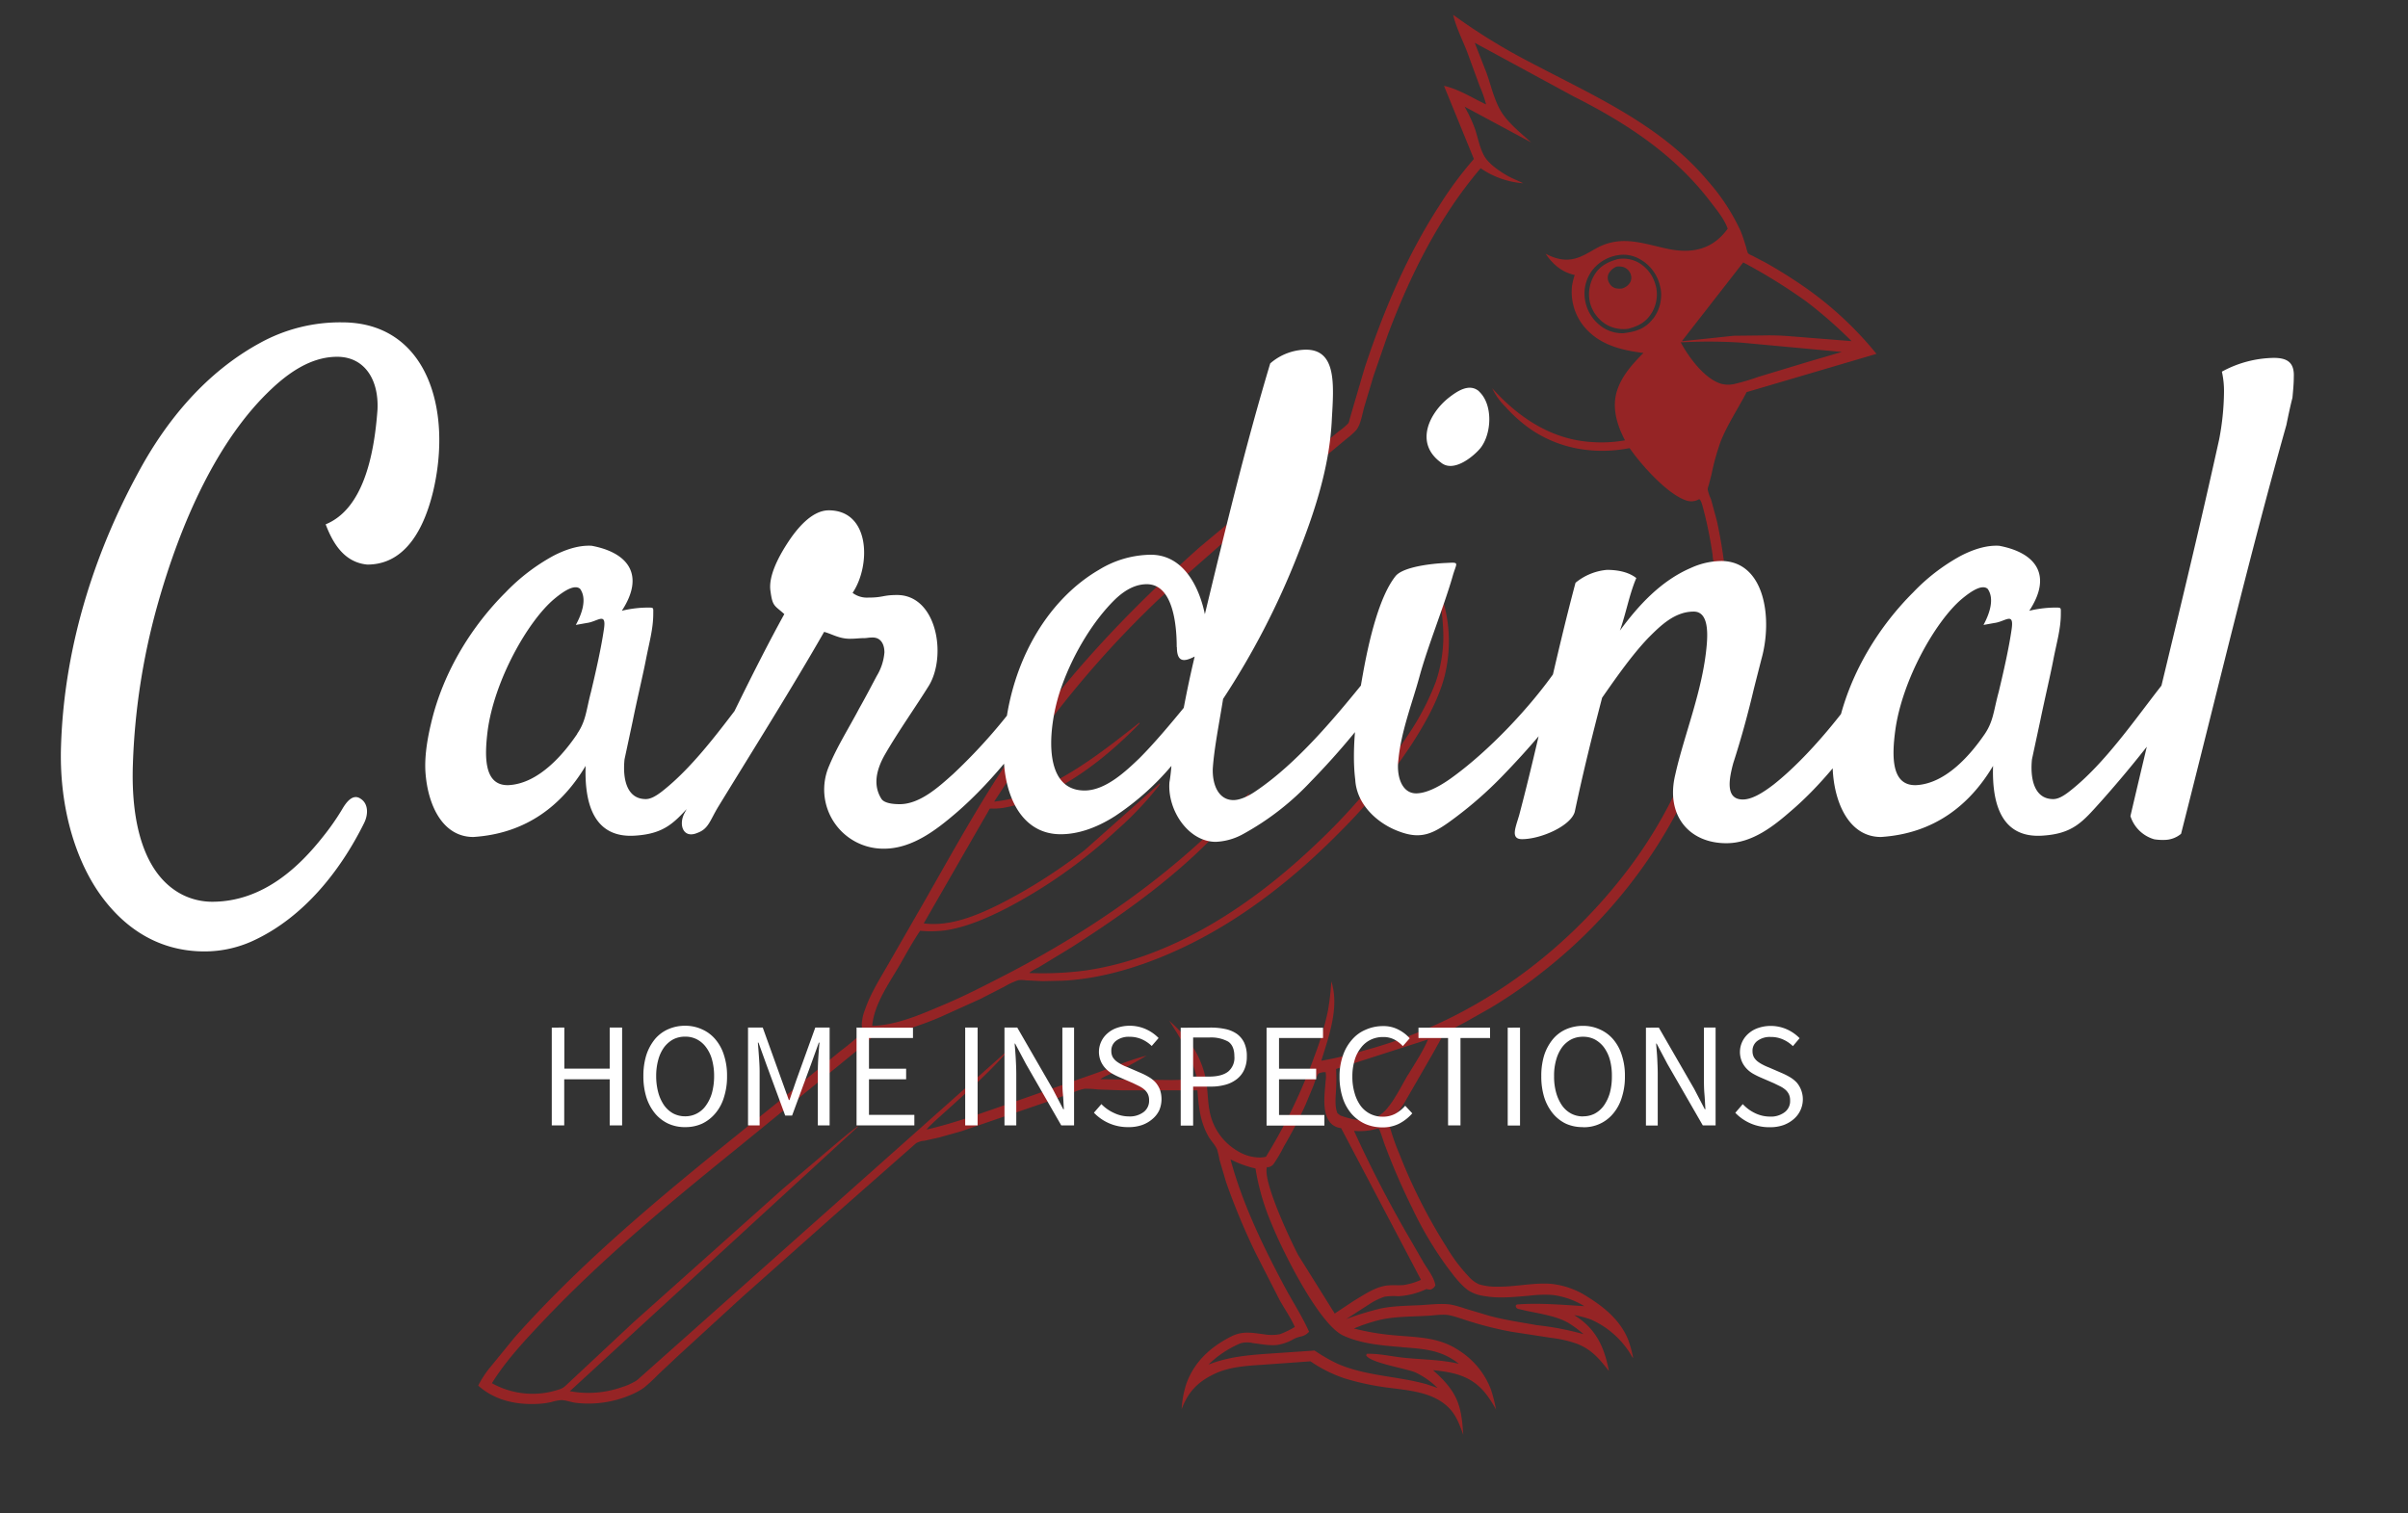<?xml version="1.0" encoding="UTF-8"?>
<svg xmlns="http://www.w3.org/2000/svg" xmlns:xlink="http://www.w3.org/1999/xlink" id="Capa_1" data-name="Capa 1" viewBox="0 0 700 440">
  <rect x="0" y="0" width="700" height="440" fill="#333333" stroke="none"/>
  <defs>
    <style>.cls-1{fill:none;}.cls-2{isolation:isolate;opacity:0.55;}.cls-3{clip-path:url(#clip-path);}.cls-4{clip-path:url(#clip-path-2);}.cls-5{fill:#e61819;}.cls-6{fill:#fff;}</style>
    <clipPath id="clip-path">
      <rect class="cls-1" x="-272" y="-249.98" width="1228.5" height="921.38"></rect>
    </clipPath>
    <clipPath id="clip-path-2">
      <rect class="cls-1" x="139.01" y="4.29" width="406.49" height="412.82"></rect>
    </clipPath>
  </defs>
  <g class="cls-2">
    <g class="cls-3">
      <g class="cls-4">
        <path class="cls-5" d="M488.58,99.52l2.24-.09a147.52,147.52,0,0,1,15.31.18l29.29,2.71-9.59,2.81-14.62,4.42a65.82,65.82,0,0,1-7,2.08,8,8,0,0,1-4-.09C495.38,110,490.87,103.79,488.58,99.52Zm-8-6.93c-2.28,3-5,3.82-8.59,4.28a10.23,10.23,0,0,1-7-2.37,11.85,11.85,0,0,1-4.32-8,11.16,11.16,0,0,1,2.33-8.08,11.77,11.77,0,0,1,8.48-4.35,9.52,9.52,0,0,1,4.7,1,12,12,0,0,1,6.15,7.21l.11.37.33,1.39A11.46,11.46,0,0,1,480.62,92.59Zm17.26,68.95a119.91,119.91,0,0,1-1,39.82c-3.67,18.44-12.24,36.47-23.59,51.44-19.2,25.32-45.94,44.37-76.76,52.64a103.76,103.76,0,0,1-12.39,2.95c2.22-7.18,5.31-15.6,2.91-23.09a76.28,76.28,0,0,1-.95,8.4,84.78,84.78,0,0,1-3.84,13.07A158.64,158.64,0,0,1,368,336.32a9.24,9.24,0,0,1-1.48.2,12.34,12.34,0,0,1-6.72-1.86A17,17,0,0,1,351.62,323c-.56-2.86-.5-5.88-1-8.77a27,27,0,0,0-1.74-5.81c-1.9-4.66-5.27-8.33-9-11.67,3.52,5.44,6.69,10.52,8.1,16.93-2.4.28-4.9.26-7.32.33l-20.8-.24c1.55-1.16,4.05-1.86,5.85-2.72,2.58-1.23,5.12-2.67,7.58-4.14-5.14,1.31-10.33,3.56-15.34,5.34l-26.43,9.24c-7.32,2.53-14.55,5.16-22.12,6.9,0-.43,5.51-5.28,6.14-5.85,5.83-5.29,11.67-10.43,16.89-16.34l-.1-.26L185.2,401.26a17.46,17.46,0,0,1-4.33,2,29.53,29.53,0,0,1-15.22,1.21l83.72-76.86,0-.2c-3,2.22-5.85,4.7-8.72,7.12l-13.05,11.09-43.43,38.79-19.8,18.51A4.62,4.62,0,0,1,162.4,404,24.15,24.15,0,0,1,143,402.14c4-6.49,9.6-12.48,14.82-18,17.71-18.75,37.71-35.11,57.72-51.32l33.56-27.37,3.78-3.3a7.94,7.94,0,0,1,1.22-1.18,6.92,6.92,0,0,1,1.45-.07,20.57,20.57,0,0,0,3.75-.47,90.86,90.86,0,0,0,14-4.72L285,290.42l7.06-3.62a19.87,19.87,0,0,1,4-1.84,8.47,8.47,0,0,1,2.13.05l4.92.24,5.84-.13c12.76-.61,26-5.15,37.38-10.84,16.14-8.07,30.62-19.64,43.23-32.45a160.2,160.2,0,0,0,20.64-25.18c3.6-5.55,7-11.46,9.07-17.77,2.93-9,2.61-20.42-1.74-28.9a59.87,59.87,0,0,1,2.05,15.35,42,42,0,0,1-2.14,12.76,74.94,74.94,0,0,1-8.24,15.77,177.47,177.47,0,0,1-26.32,31.25c-18.37,17.56-41.37,33.14-67,37a95.37,95.37,0,0,1-16.64.78c.22-.46,2.2-1.38,2.73-1.68l9.43-5.74c16.78-10.74,33.67-22.88,46.7-38.07,1.8-2.1,4.1-4.46,5.18-7l-2.81,3c-19.76,20.9-43.51,37.37-69,50.46-5.45,2.79-10.87,5.59-16.52,8-6.68,2.81-14.05,6.2-21.4,6.4.55-6.31,4.87-12.32,8-17.7,1.92-3.34,3.76-6.77,5.94-9.95a34.68,34.68,0,0,0,7.13-.1c6.22-.89,12.39-3.61,17.95-6.45a146.38,146.38,0,0,0,32-22.64A97.85,97.85,0,0,0,337.23,228l-.12-.22-21.73,19.32a155.84,155.84,0,0,1-24.55,15.65c-6.7,3.36-14.66,6.72-22.3,5.71l16.62-28.89,2.06-3.55a6.71,6.71,0,0,1,.54-.93,5.92,5.92,0,0,1,.95,0,22.45,22.45,0,0,0,2.72-.18,39.6,39.6,0,0,0,7.09-1.87c12.45-4.38,23.68-13.32,32.79-22.71l-.08-.23c-9.29,7.3-18.78,14.83-29.73,19.52A40,40,0,0,1,289,233.06l5.48-8.39A294.17,294.17,0,0,1,337,174.07l28-24.63,21.54-17.79,4.87-4.06a22.19,22.19,0,0,0,2.84-2.54c1.3-1.55,1.79-4.83,2.35-6.79l2.69-9,4.13-11.9c6.48-17.31,14.95-34.31,27-48.45a25.11,25.11,0,0,0,12.36,4.37c-1.55-.79-3.12-1.35-4.64-2.22-2.29-1.33-5.4-3.4-6.71-5.77s-1.8-5.23-2.64-7.77A41.25,41.25,0,0,0,425.74,31l19.34,10.39c-2.72-2.49-5.91-5-8.07-8-2.45-3.43-3.45-8.14-4.84-12.08l-3.47-8.87L457.38,28c15.26,7.7,29.31,16.83,39.8,30.6,1.76,2.29,4.15,5.16,5.05,7.9-4.16,5.76-9.81,7.24-16.63,6-5-.94-9.92-2.79-15-2.35a16.38,16.38,0,0,0-5.77,1.63c-2.19,1.1-4.16,2.53-6.53,3.26-3.21,1-6.15.24-9-1.29,2,3,4.63,5.29,8.2,6.14l.27.06A19.44,19.44,0,0,0,457,83a15.92,15.92,0,0,0,3,11.33c4.4,5.78,10.9,7.43,17.74,8.29-3.16,3.19-6.3,6.64-7.68,11-1.55,4.92,0,10,2.33,14.4a39.25,39.25,0,0,1-9.62.5c-11.72-.68-21.38-7.14-29-15.66a18.9,18.9,0,0,0,3.81,5.36,42.73,42.73,0,0,0,7.61,6.73c8.46,5.69,18.62,7.26,28.53,5.33C477,135,484.5,143.5,490,145.43a4.49,4.49,0,0,0,3.59-.12l.36-.19.14.1c.61.56,1,2.64,1.26,3.49A119.39,119.39,0,0,1,497.88,161.54Zm-88.58,151c-1.84,3.12-3.5,6.58-5.77,9.4a10.2,10.2,0,0,1-3.64,3c-3.22,1.5-7,.51-10.18-.61l-.86-.65c-.88-2-.52-4.84-.41-7a58.05,58.05,0,0,0,0-5.9l26.71-8.58C413.64,305.75,411.25,309.25,409.3,312.54ZM410.42,351a105.83,105.83,0,0,0,10.29,17.38c1.76,2.32,3.93,5.32,6.36,6.93a11.48,11.48,0,0,0,4.34,1.48c4.21.78,8.82.28,13.06-.08a35.66,35.66,0,0,1,6.85-.22,23,23,0,0,1,9.25,3.26c-6.43-.4-13.24-1-19.66-.49l-.3.35c.13,1,.78.92,1.64,1.14,4.41,1.09,9.49,1.57,13.5,3.76a31.39,31.39,0,0,1,4.58,3.37,84.27,84.27,0,0,0-13.59-2.61c-4.64-.85-9.23-1.48-13.8-2.72l-7.16-2.14a28.9,28.9,0,0,0-4.07-1.13c-2.69-.39-5.95,0-8.67.17-3.86.2-8,.19-11.79,1a86.66,86.66,0,0,0-9.92,3.05l6.59-4.24a19.32,19.32,0,0,1,4.55-2.26,18.23,18.23,0,0,1,4-.14,22.31,22.31,0,0,0,8.18-2.09,4.4,4.4,0,0,0,1.2.16,2.48,2.48,0,0,0,1.4-1.2c-.25-2.2-2.28-4.75-3.43-6.68l-3.68-6.39a348.66,348.66,0,0,1-16.53-31.89,18.13,18.13,0,0,0,6.31-.51l.4-.1c.15,0,.32-.08.46,0,.31.13,1.4,3.64,1.62,4.26A197.35,197.35,0,0,0,410.42,351ZM386.2,325.67a4.59,4.59,0,0,0,3.37,2.26l.29.06,23.22,44.1a18.83,18.83,0,0,1-5.1,1.52c-1.85.16-3.75-.12-5.58.26-3.19.66-6.1,2.7-8.87,4.34L388,381.89l-10.62-17c-2.16-4.13-10.38-21.46-9.08-25.6.38.06.29.1.59,0a2.36,2.36,0,0,0,1.42-1,40.46,40.46,0,0,0,2.92-5,131.77,131.77,0,0,0,6.24-12l2.39-5.74a23.51,23.51,0,0,1,1.26-3.21c.28-.46,1.05-.49,1.57-.63l.66,0a7.71,7.71,0,0,1,0,2.58C385.1,317.78,384.35,322.61,386.2,325.67Zm21.23,66c6.35.51,11.46.68,16.69,4.85-5.3-1.27-10.74-1.22-16.14-1.79-3.42-.36-7.27-1.27-10.66-1.12l-.18.43c1.15,2.21,11.63,3.8,14.39,5a23.93,23.93,0,0,1,6.36,4.48l-3.2-1.08c-8.55-2.41-17.63-2.35-25.87-5.95a47.92,47.92,0,0,1-6.66-3.84l-13.08.89c-6.22.43-11.95.9-17.81,3.21a30.33,30.33,0,0,1,9.29-6.19,6.94,6.94,0,0,1,3.62-.08c2.31.27,4.86.81,7.17.53a13.89,13.89,0,0,0,4.24-1.43,8.14,8.14,0,0,1,2.5-1,4.22,4.22,0,0,0,2.45-1.4c-2-4.51-4.79-8.76-7.12-13.12-6.24-11.7-12.26-24.15-15.72-37a31.21,31.21,0,0,0,7.27,2.66A68.28,68.28,0,0,0,369.73,356c3.07,7.63,13.62,28.93,20.72,32.28C395.63,390.69,401.79,391.18,407.43,391.64ZM506.75,76.29a160.25,160.25,0,0,1,18.43,11.43,130.55,130.55,0,0,1,13.07,11.46l-18.09-1.44a74.4,74.4,0,0,0-7.76-.21l-8.43.09-14.9,1.58-.09-.1Zm-9.22,61.65a69.29,69.29,0,0,1,2.66-9.6c2-5,5.07-9.54,7.55-14.34l37.75-11.12a102.4,102.4,0,0,0-20-18.79,142.22,142.22,0,0,0-12.16-7.69l-4-2.09a4.87,4.87,0,0,1-1.17-.64,8.91,8.91,0,0,1-.56-1.79c-.53-1.66-1-3.34-1.71-4.94a59.26,59.26,0,0,0-9.41-14.31c-13.72-16.41-33.29-24.81-51.73-34.55A172.09,172.09,0,0,1,422.42,4.3l.08.31c.91,3.62,2.64,7,4,10.48L430.13,25A35,35,0,0,1,432,30.36c-3.94-1.85-8-4.47-12.23-5.4l8.69,21.27-.28.31a107.54,107.54,0,0,0-9.81,13.3c-9.47,14.61-16.16,30.56-21.63,47L393.46,118l-1.13,3.92A5.53,5.53,0,0,1,392,123a17.84,17.84,0,0,1-2.84,2.41l-10.92,9.06L348.85,159c-21.1,18.73-40.5,39.23-56.19,62.79-9.5,14.27-17.62,29.33-26.18,44.17l-7.94,13.8c-2.55,4.48-5.45,8.95-7.11,13.85a13,13,0,0,0-.92,4.37,5.34,5.34,0,0,0,.45,2,71.88,71.88,0,0,1-6.58,5.54l-18.95,15.48c-26.41,21.25-53.26,42.45-75.85,67.84l-7,8.58a28.32,28.32,0,0,0-3.56,5.42c4.83,4.35,11.16,5.65,17.49,5.3a23.77,23.77,0,0,0,3.76-.51,14,14,0,0,1,2.84-.58c1.37,0,2.91.64,4.31.8a31.33,31.33,0,0,0,15.78-2.24,19.47,19.47,0,0,0,4.06-2.21,48.52,48.52,0,0,0,4-3.71l6-5.64,18.55-17,27.69-24.6,22.79-20.07a5.57,5.57,0,0,1,2.44-.73l4.24-.94,6.49-1.82,25.65-8.8,6.94-2.5a14.85,14.85,0,0,1,3.25-1.05,26,26,0,0,1,3.73.2l6.91.25h22.15c.37,4.84.77,9.14,3.23,13.45.71,1.25,2,2.5,2.51,3.81a27.39,27.39,0,0,1,.69,3l1.9,6.44a198,198,0,0,0,8.58,20.6L372,378c1.41,2.51,3.27,5.19,4.4,7.79a25.19,25.19,0,0,1-4.34,2.11,13.19,13.19,0,0,1-4.77,0c-3.31-.41-5.87-.95-9,.47-6.11,3-11,7.3-13.39,13.85a29.25,29.25,0,0,0-1.4,7.47c1.94-5.18,4.85-8.09,9.88-10.41,4.13-1.9,9.19-2.22,13.68-2.5l13.89-1a39.55,39.55,0,0,0,10.06,5,75.24,75.24,0,0,0,10.7,2.41c6.55,1,14.38,1.09,19.36,6,2.32,2.31,3.2,5,4.3,7.95-.25-3.29-.47-6.61-1.7-9.72-1.45-3.68-4.2-6.48-7.11-9.07,6,.6,11,1.62,15.07,6.49a29.85,29.85,0,0,1,3.26,5,40.93,40.93,0,0,0-1.5-5.91A23.17,23.17,0,0,0,424,392.55c-6-4-12.58-3.72-19.42-4.4a70.46,70.46,0,0,1-11-1.91,49.14,49.14,0,0,1,7.94-2.6c4.27-.91,9.1-.85,13.46-1.1,1.85-.1,4.5-.53,6.28-.17,2.21.46,4.47,1.37,6.65,2a99.07,99.07,0,0,0,11.63,2.84L451.22,389a33.88,33.88,0,0,1,7.38,1.74c4.18,1.71,6.39,4.38,9.1,7.86-1.17-6.34-3.44-11.74-9-15.53l-1.07-.72a28.18,28.18,0,0,1,4.87,1.29,25.76,25.76,0,0,1,11.17,9.52l.72,1.19c.2.33.1.21.37.43a34.74,34.74,0,0,0-1.5-5.39c-2.26-5.49-6.83-9.3-11.77-12.36a23.83,23.83,0,0,0-10.48-3.76c-5.09-.43-10.4.87-15.54.81a17.66,17.66,0,0,1-5.51-.68,9.28,9.28,0,0,1-3.14-2.4,48.23,48.23,0,0,1-6.35-8.48,158.4,158.4,0,0,1-13.69-27.07,65.86,65.86,0,0,1-2.9-8.34l-.12-.64a49.47,49.47,0,0,0,4.48-5.82l8.3-14.39,2.34-4.2a8.7,8.7,0,0,1,1.06-1.68,9,9,0,0,1,1.59-.87l4.44-2.34,7.21-4.07a138.94,138.94,0,0,0,15.4-10.67c33.51-26.17,56.85-68.77,53.29-112a136.49,136.49,0,0,0-2.8-19.08l-1.67-6.14a15.3,15.3,0,0,1-1-2.94,6.74,6.74,0,0,1,.34-1.28Z"></path>
        <path class="cls-5" d="M474,81.88a4,4,0,0,1-2.48,2,5.62,5.62,0,0,1-1.92-.08,3.14,3.14,0,0,1-1.89-1.68,2.89,2.89,0,0,1-.12-2.47A4.35,4.35,0,0,1,470,77.5a5.33,5.33,0,0,1,2,.17,3.44,3.44,0,0,1,1.93,1.78A3.06,3.06,0,0,1,474,81.88Zm7.23.84-.12-.39A10.57,10.57,0,0,0,476,76.18a9.13,9.13,0,0,0-5.77-.83c-2.87.8-5.2,2-6.76,4.63a10.82,10.82,0,0,0-1.25,8.07,10.54,10.54,0,0,0,5,6.46,10,10,0,0,0,6.12,1.07c3-.78,5.24-1.94,6.9-4.78a10.36,10.36,0,0,0,1.17-7.43Z"></path>
      </g>
    </g>
  </g>
  <path class="cls-6" d="M661,104.05a32.41,32.41,0,0,0-15.1,4,25.66,25.66,0,0,1,.61,6,75.92,75.92,0,0,1-1.41,13.72c-8.34,37.76-15.5,65.55-25.79,109.49a10.22,10.22,0,0,0,6.93,6.75,14.69,14.69,0,0,0,2.79.18,7.64,7.64,0,0,0,5-1.77c11.31-44.51,19.87-80.68,30.61-118.84.57-2.78,1.15-5.56,1.77-7.94.18-2,.39-4,.39-6C667,105.46,665,104.05,661,104.05Zm-84,109.3c-3.8,5.56-11.13,14.52-20.05,14.92-7.19.18-7-8.38-6-15.9,2-14.7,11.74-31.79,19.29-38.19,3.58-3,6.15-4.15,7.55-3,2.17,3,.4,7.55-1.19,10.51l3.18-.57c3.18-.4,5.75-3.37,5,1.8-.79,5.53-2.38,12.5-3.76,18.25C579.53,206.59,579.53,209.55,577,213.35Zm12.9-35.77c6.79-10.33,2-16.88-8.75-18.9-3-.18-6.75.61-11.31,3a56.44,56.44,0,0,0-13.69,10.55c-9.36,9.32-18.1,22.62-21.68,38.16-1.41,5.74-2,10.73-1.59,14.88.8,8.93,5,18.07,13.91,18.07,15.5-1,25.84-9.32,32.59-20.67-.39,12,3,21.1,14.49,20.27,8.75-.58,11.53-4,16.69-9.72a338.58,338.58,0,0,0,24.86-31.4c1.81-2.38,4.38-6.18,2.61-8.92-2.82-4.19-7.59,3.76-9.36,6-7.95,10.12-16.7,23-26.85,31-2,1.59-3.54,2.42-4.95,2.42-5.56,0-6.75-6-6.18-11.57l2.39-11.13c1.23-6,3-13.51,3.79-17.66,1-5.17,2.21-9.14,2.21-13.52,0-1.8.18-1.8-1.59-1.8A33.09,33.09,0,0,0,589.87,177.58Zm-88,67.57c7.55,0,13.91-5.17,18.68-9.33,9.14-7.77,17.89-18.89,24.24-29,2.57-4.19,5.78-7.77,5.78-12.36,0-6.32-5.38-1-6.57.83-7.16,10.92-18.1,24.61-28.4,32.77-3.61,2.79-6.58,4.38-9,4.38-5.17,0-4-6-2.78-10.55,2.38-7.34,4.37-14.71,6-21.65l2.17-8.52c3.39-11.93,1-28.62-11.71-28.62a21.84,21.84,0,0,0-8.74,2c-8.75,3.75-15.29,10.91-20.67,18.24,1.77-4.95,2.78-10.69,4.77-15.28-2-1.59-5-2.38-8.53-2.38a16.67,16.67,0,0,0-9.14,3.75c-6,22.48-10.55,45.53-16.33,67.39-1,3.58-2.75,7.15.79,7.15,5.39,0,14.13-3.79,15.32-7.95,2.39-11.3,4.95-21.67,7.95-33.17,4.19-6,8.75-12.53,13.51-17.48,3.4-3.4,7.56-7.56,13.12-7.56,4,0,4.19,5.35,3.76,9.94-1.16,13.08-6.54,25.84-9.14,37.54C484.18,237,490.94,245.15,501.85,245.15Zm-90.22-14.49c-4.19,0-5.78-5-5.17-9.76.79-8.35,4.16-16.87,6.14-24.24,2.39-8.75,7-20.09,9.54-28.8,1.19-4.41,2.39-4.41-1.77-4.19-4.59.18-12.54,1.19-14.71,3.79-4.76,5.93-7.76,18.65-9.53,28.58-1.59,8.75-3.4,21.29-2.21,30.64.4,7.34,6.58,12.69,12.32,14.89,7,2.78,10.55.79,16.91-4a114.1,114.1,0,0,0,13.3-11.7c7.37-7.59,17.09-18.5,22.08-27.25a7.09,7.09,0,0,0,1.19-4c-.4-5.35-5.57-2.21-7.15-.22-7.56,11-19.88,24.07-31,32C417.59,229.25,414.19,230.66,411.63,230.66Zm18.28-116.89c-2.78-2.39-6.18-.18-8.74,1.81-5.57,4.37-10.16,13.11-2.39,18.86,3.76,3.21,9.72-1.95,11.53-4.16C433.67,126.09,434.07,117.56,429.91,113.77Zm-87.84,74.36c0,4.77,2.39,4.16,5.17,2.75-1.19,5-2.2,9.75-3.18,14.92-3.58,4.37-8.56,10.33-12.94,14.7-3.75,3.58-9.72,9.33-15.89,9.33-13.12,0-10.34-20.46-6.54-30.57,3.36-9.36,9.14-18.9,15.5-25.08,3.18-3,6.17-4.33,9.14-4.33C340.7,169.85,342.07,180.76,342.07,188.13Zm-7.55-26.85a29.38,29.38,0,0,0-15.1,4.38c-15.32,8.92-26.45,27.82-27.64,50.65-.76,13.15,4.19,26.23,16.51,26.23,4.95,0,10.33-1.77,15.9-5.34a77.25,77.25,0,0,0,16.29-14.53c-.18,2.21-.4,3.79-.58,4.77-.61,8.17,5.53,17.31,13.48,17.31a17.94,17.94,0,0,0,8.17-2.39A78.73,78.73,0,0,0,381,227.26c8.35-8.56,17.27-19.08,23.63-29.19a7.29,7.29,0,0,0,1.41-3.8c0-1,0-1.81-.61-2.2-3.36-2.57-6.14,2.6-8.13,5.16-9,11.13-20.05,24.47-32,32.6-2.56,1.8-4.94,2.78-6.75,2.78-4.16,0-6.14-4.16-6-9.11.39-6,2-13.95,3-20.3a226.34,226.34,0,0,0,21.69-41.92c4.73-11.92,9.32-25.44,9.93-39.56.58-9.94,1.37-20.06-7.55-20.06a16.13,16.13,0,0,0-10.37,4c-7.33,24.46-12.9,47.69-19,72.91C348.61,170.64,344.06,161.28,334.52,161.28Zm-87.44,24.43c1.77,0,2.6-.18,4-.18,1,0,1.2-.18,2.57-.18,2.39,0,3.4,2,3.4,4.33a15.55,15.55,0,0,1-2.21,6.8c-1.37,2.56-3,5.74-5.13,9.5-2.82,5.38-6.39,11-8.74,16.69A17.2,17.2,0,0,0,257,246.74c8.34,0,15.5-5.75,20.88-10.34,11.31-9.72,22-23.66,29.81-36.56,1.19-2,1.59-3.58,1.37-4.77-.79-4.37-5.56-2.17-6.75-.22-.8,1-2,2.82-3.58,5.17a160.5,160.5,0,0,1-21.64,25c-4,3.57-9.58,8.78-15.54,8.78-3,0-4.77-.62-5.35-1.59-2.38-3.8-1.59-8.17,1-12.76,4-6.94,9.11-14.09,12.9-20.23,5.17-8.75,2.17-26.23-9.32-26.23-4.19,0-4,.75-8.38.75a6.92,6.92,0,0,1-4.55-1.37c5.34-7.95,5.16-24-6.94-24-5,0-9.36,5.53-11.75,9.15-2.2,3.35-6,9.72-5.16,14.48.58,4.38,1.19,4,4,6.54-9,16.3-18.1,35.78-26.41,52.69-2,4.15-2,4-2.6,5.16-1.81,3.36-.4,7.55,3.76,5.75,3.21-1.16,3.61-3.54,6-7.52,9.75-15.93,21.5-34.61,30.82-50.91C241.91,184.33,243.9,185.71,247.08,185.71Zm-79.31,27.64c-3.76,5.56-11.09,14.52-20.05,14.92-7.16.18-6.94-8.38-6-15.9,2-14.7,11.71-31.79,19.3-38.19,3.58-3,6.14-4.15,7.55-3,2.17,3,.4,7.55-1.23,10.51l3.22-.57c3.14-.4,5.74-3.37,4.95,1.8-.8,5.53-2.39,12.5-3.76,18.25C170.37,206.59,170.37,209.55,167.77,213.35Zm12.94-35.77c6.75-10.33,2-16.88-8.75-18.9-3-.18-6.76.61-11.31,3a57.17,57.17,0,0,0-13.73,10.55c-9.36,9.32-18.07,22.62-21.68,38.16-1.37,5.74-1.95,10.73-1.55,14.88.79,8.93,4.95,18.07,13.87,18.07,15.5-1,25.84-9.32,32.63-20.67-.4,12,3,21.1,14.49,20.27,8.74-.58,11.53-4,16.69-9.72a345.42,345.42,0,0,0,24.86-31.4c1.77-2.38,4.37-6.18,2.57-8.92-2.79-4.19-7.55,3.76-9.33,6-7.94,10.12-16.72,23-26.84,31-2,1.59-3.58,2.42-4.95,2.42-5.6,0-6.76-6-6.18-11.57l2.38-11.13c1.2-6,3-13.51,3.8-17.66,1-5.17,2.17-9.14,2.17-13.52,0-1.8.21-1.8-1.59-1.8A33,33,0,0,0,180.71,177.58ZM99.44,93.72a48.22,48.22,0,0,0-23.88,6c-15.29,8.34-27,22-35.55,38-11.53,21.25-21.25,48.46-22.26,78.88-.62,17.09,3.76,32.19,10.73,42.53,6.36,9.32,16.29,17.48,31,17.48a33.73,33.73,0,0,0,14.71-3.39c14.09-6.72,24.64-19.84,31.58-33.78,1.41-2.75,1.23-5.75-.8-7.12-2.38-1.81-4.37,1-5.53,3a71,71,0,0,1-5.56,7.95c-6.76,8.56-17.31,18.9-32.23,18.9a19.41,19.41,0,0,1-8.53-2c-11.13-5.6-15.1-20.49-14.49-38a195.69,195.69,0,0,1,6.94-45.52c7-25.22,17.89-49.07,33.39-63.6,6.75-6.36,12.93-9.32,19.07-9.32,7.74,0,12.11,6.36,11.71,15.32-1,13.91-4.37,29-15.07,33.39,2.17,5.74,5.53,11.09,12.11,11.7,11.52,0,16.69-11.31,19.08-21.06C131.64,119,124.09,93.72,99.44,93.72Z"></path>
  <path class="cls-6" d="M506.62,321l-2.17,2.53a13.65,13.65,0,0,0,4.41,3.07,13.51,13.51,0,0,0,5.56,1.12,11.61,11.61,0,0,0,4-.61,9.49,9.49,0,0,0,3-1.74,7.56,7.56,0,0,0,1.95-2.56,7.56,7.56,0,0,0-1-8,8.88,8.88,0,0,0-1.88-1.55,20.1,20.1,0,0,0-2.31-1.2l-4-1.73a15,15,0,0,1-1.69-.76,10.49,10.49,0,0,1-1.52-.94,4.64,4.64,0,0,1-1.12-1.27,3.78,3.78,0,0,1-.4-1.76,3.53,3.53,0,0,1,1.45-3,6,6,0,0,1,3.83-1.12,8.62,8.62,0,0,1,3.57.72,9.57,9.57,0,0,1,2.89,1.95l1.95-2.31a12,12,0,0,0-3.68-2.57,11.5,11.5,0,0,0-4.73-1,11.24,11.24,0,0,0-3.58.58,8.3,8.3,0,0,0-2.82,1.59,7.27,7.27,0,0,0-1.84,2.38,7.05,7.05,0,0,0-.15,5.75,7,7,0,0,0,1.34,2.06,8.19,8.19,0,0,0,1.84,1.48,22.32,22.32,0,0,0,2.06,1.05l4.09,1.77,1.84.9a7.28,7.28,0,0,1,1.51,1,4.24,4.24,0,0,1,1,1.3,4.11,4.11,0,0,1,.36,1.84,4,4,0,0,1-1.55,3.36,6.62,6.62,0,0,1-4.37,1.3,10,10,0,0,1-4.27-1A11.75,11.75,0,0,1,506.62,321Zm-28.15-22.22v28.44h3.43V312.3c0-1.48-.07-3-.14-4.48s-.22-3-.33-4.41h.15l3.1,5.86L495,327.19h3.72V298.75h-3.39v14.71c0,1.48,0,3,.14,4.55s.18,3,.29,4.48h-.18l-3.07-5.89-10.3-17.85Zm-18.29,25.8a7.37,7.37,0,0,1-3.46-.83,7.76,7.76,0,0,1-2.64-2.35,12.54,12.54,0,0,1-1.7-3.69,17,17,0,0,1-.61-4.84,16.38,16.38,0,0,1,.61-4.77,11.39,11.39,0,0,1,1.7-3.61,8.09,8.09,0,0,1,2.64-2.28,7.35,7.35,0,0,1,3.46-.79,7.21,7.21,0,0,1,3.44.79,8.19,8.19,0,0,1,2.64,2.28,11.22,11.22,0,0,1,1.73,3.61,17.51,17.51,0,0,1,.58,4.77,18.2,18.2,0,0,1-.58,4.84,12.33,12.33,0,0,1-1.73,3.69,7.85,7.85,0,0,1-2.64,2.35A7.23,7.23,0,0,1,460.18,324.55Zm0,3.14a10.95,10.95,0,0,0,8.79-4,13.06,13.06,0,0,0,2.49-4.66,19.58,19.58,0,0,0,.9-6.18,18.94,18.94,0,0,0-.9-6.1,13.07,13.07,0,0,0-2.49-4.59,10.79,10.79,0,0,0-3.87-2.89,11.57,11.57,0,0,0-4.92-1.05,12.32,12.32,0,0,0-4.94,1,10.59,10.59,0,0,0-3.83,2.89,14.42,14.42,0,0,0-2.5,4.59,20.16,20.16,0,0,0-.86,6.14,20.52,20.52,0,0,0,.86,6.18,14.27,14.27,0,0,0,2.5,4.66,11.25,11.25,0,0,0,3.83,3A11.68,11.68,0,0,0,460.18,327.69Zm-21.89-28.94v28.44h3.58V298.75Zm-17.34,3v25.4h3.61v-25.4h8.6v-3H412.35v3ZM389.4,313a19.82,19.82,0,0,0,.94,6.25,13.54,13.54,0,0,0,2.6,4.63,11.66,11.66,0,0,0,3.94,2.89,12.55,12.55,0,0,0,5,1,10.51,10.51,0,0,0,4.84-1.08,13.31,13.31,0,0,0,3.83-3l-2.06-2.21a10.29,10.29,0,0,1-2.93,2.35,7.63,7.63,0,0,1-3.61.83,8,8,0,0,1-3.65-.83,7.92,7.92,0,0,1-2.78-2.35,11.65,11.65,0,0,1-1.73-3.65,16.42,16.42,0,0,1-.66-4.84,16,16,0,0,1,.66-4.77,10.42,10.42,0,0,1,1.84-3.61,7.72,7.72,0,0,1,2.82-2.32,8.12,8.12,0,0,1,3.68-.79,6.87,6.87,0,0,1,3.18.72,9.4,9.4,0,0,1,2.49,1.92l2-2.28a11.17,11.17,0,0,0-3.18-2.46,9.25,9.25,0,0,0-4.55-1.08,12.22,12.22,0,0,0-5.06,1.05,10.6,10.6,0,0,0-4,2.92,13.45,13.45,0,0,0-2.64,4.63A18.14,18.14,0,0,0,389.4,313Zm-21.21-14.2v28.44H385v-3.07H371.81V313.78h10.8v-3.07h-10.8v-8.92H384.6v-3ZM351.5,313h-4.66V301.64h4.66a10.35,10.35,0,0,1,5.53,1.19c1.19.8,1.8,2.25,1.8,4.27a5.21,5.21,0,0,1-1.8,4.44C355.84,312.48,354,313,351.5,313Zm-8.27-14.2v28.44h3.61V315.91h5.09a15.57,15.57,0,0,0,4.3-.54,9.3,9.3,0,0,0,3.29-1.62,7.17,7.17,0,0,0,2.17-2.75,9.07,9.07,0,0,0,.76-3.9,9.17,9.17,0,0,0-.76-3.94,6.79,6.79,0,0,0-2.13-2.57,9.09,9.09,0,0,0-3.33-1.41,20.26,20.26,0,0,0-4.3-.43ZM320.17,321,318,323.5a13.54,13.54,0,0,0,10,4.19,11.65,11.65,0,0,0,4-.61,9.33,9.33,0,0,0,3-1.74,7.47,7.47,0,0,0,2-2.56,8.42,8.42,0,0,0,.21-5.93,7.73,7.73,0,0,0-1.23-2.09,8.41,8.41,0,0,0-1.88-1.55,18.58,18.58,0,0,0-2.31-1.2l-4-1.73a14.42,14.42,0,0,1-1.7-.76,11.07,11.07,0,0,1-1.52-.94,4.64,4.64,0,0,1-1.12-1.27,3.78,3.78,0,0,1-.39-1.76,3.55,3.55,0,0,1,1.44-3,6,6,0,0,1,3.83-1.12,8.67,8.67,0,0,1,3.58.72,9.82,9.82,0,0,1,2.89,1.95l2-2.31a12,12,0,0,0-3.68-2.57,11.51,11.51,0,0,0-4.74-1,11.22,11.22,0,0,0-3.57.58,8.11,8.11,0,0,0-2.82,1.59,7.14,7.14,0,0,0-1.84,2.38,7.05,7.05,0,0,0-.15,5.75,7,7,0,0,0,1.34,2.06,8,8,0,0,0,1.84,1.48,21.12,21.12,0,0,0,2.06,1.05l4.08,1.77c.65.32,1.27.61,1.84.9a7.36,7.36,0,0,1,1.52,1,4.24,4.24,0,0,1,1,1.3,4.11,4.11,0,0,1,.36,1.84,4.07,4.07,0,0,1-1.55,3.36,6.65,6.65,0,0,1-4.38,1.3,9.93,9.93,0,0,1-4.26-1A11.92,11.92,0,0,1,320.17,321ZM292,298.75v28.44h3.43V312.3c0-1.48-.07-3-.15-4.48s-.21-3-.32-4.41h.14l3.11,5.86,10.3,17.92h3.72V298.75h-3.4v14.71c0,1.48,0,3,.15,4.55s.18,3,.29,4.48h-.18l-3.07-5.89-10.3-17.85Zm-11.42,0v28.44h3.61V298.75Zm-31.58,0v28.44h16.8v-3.07H252.61V313.78h10.8v-3.07h-10.8v-8.92H265.4v-3Zm-31.55,0v28.44h3.37V311.54c0-1.26-.08-2.67-.19-4.23s-.21-2.92-.32-4.19h.18l2.28,6.33,5.49,14.88h2l5.49-14.88,2.28-6.33h.18c-.11,1.27-.22,2.68-.32,4.19s-.15,3-.15,4.23v15.65h3.43V298.75H237L231.5,314l-2,5.82h-.18l-2.1-5.82-5.49-15.25Zm-18.28,25.8a7.5,7.5,0,0,1-3.47-.83,8,8,0,0,1-2.63-2.35,12,12,0,0,1-1.7-3.69,18.14,18.14,0,0,1-.62-4.84,17.45,17.45,0,0,1,.62-4.77,11,11,0,0,1,1.7-3.61,8.37,8.37,0,0,1,2.63-2.28,7.47,7.47,0,0,1,3.47-.79,7.17,7.17,0,0,1,3.43.79,7.7,7.7,0,0,1,2.64,2.28,10.64,10.64,0,0,1,1.74,3.61,17.86,17.86,0,0,1,.61,4.77,18.57,18.57,0,0,1-.61,4.84,11.66,11.66,0,0,1-1.74,3.69,7.4,7.4,0,0,1-2.64,2.35A7.19,7.19,0,0,1,199.2,324.55Zm0,3.14a11.62,11.62,0,0,0,4.92-1,11.46,11.46,0,0,0,3.86-3,12.92,12.92,0,0,0,2.5-4.66,19.58,19.58,0,0,0,.9-6.18,18.94,18.94,0,0,0-.9-6.1,12.93,12.93,0,0,0-2.5-4.59,10.67,10.67,0,0,0-3.86-2.89,11.64,11.64,0,0,0-4.92-1.05,12.07,12.07,0,0,0-4.91,1,10.56,10.56,0,0,0-3.87,2.89,14.21,14.21,0,0,0-2.49,4.59,20.15,20.15,0,0,0-.87,6.14,20.51,20.51,0,0,0,.87,6.18,14.07,14.07,0,0,0,2.49,4.66,11.21,11.21,0,0,0,3.87,3A11.45,11.45,0,0,0,199.2,327.69Zm-38.77-28.94v28.44h3.62V313.78h13.22v13.41h3.61V298.75h-3.61v11.93H164.05V298.75Z"></path>
</svg>
